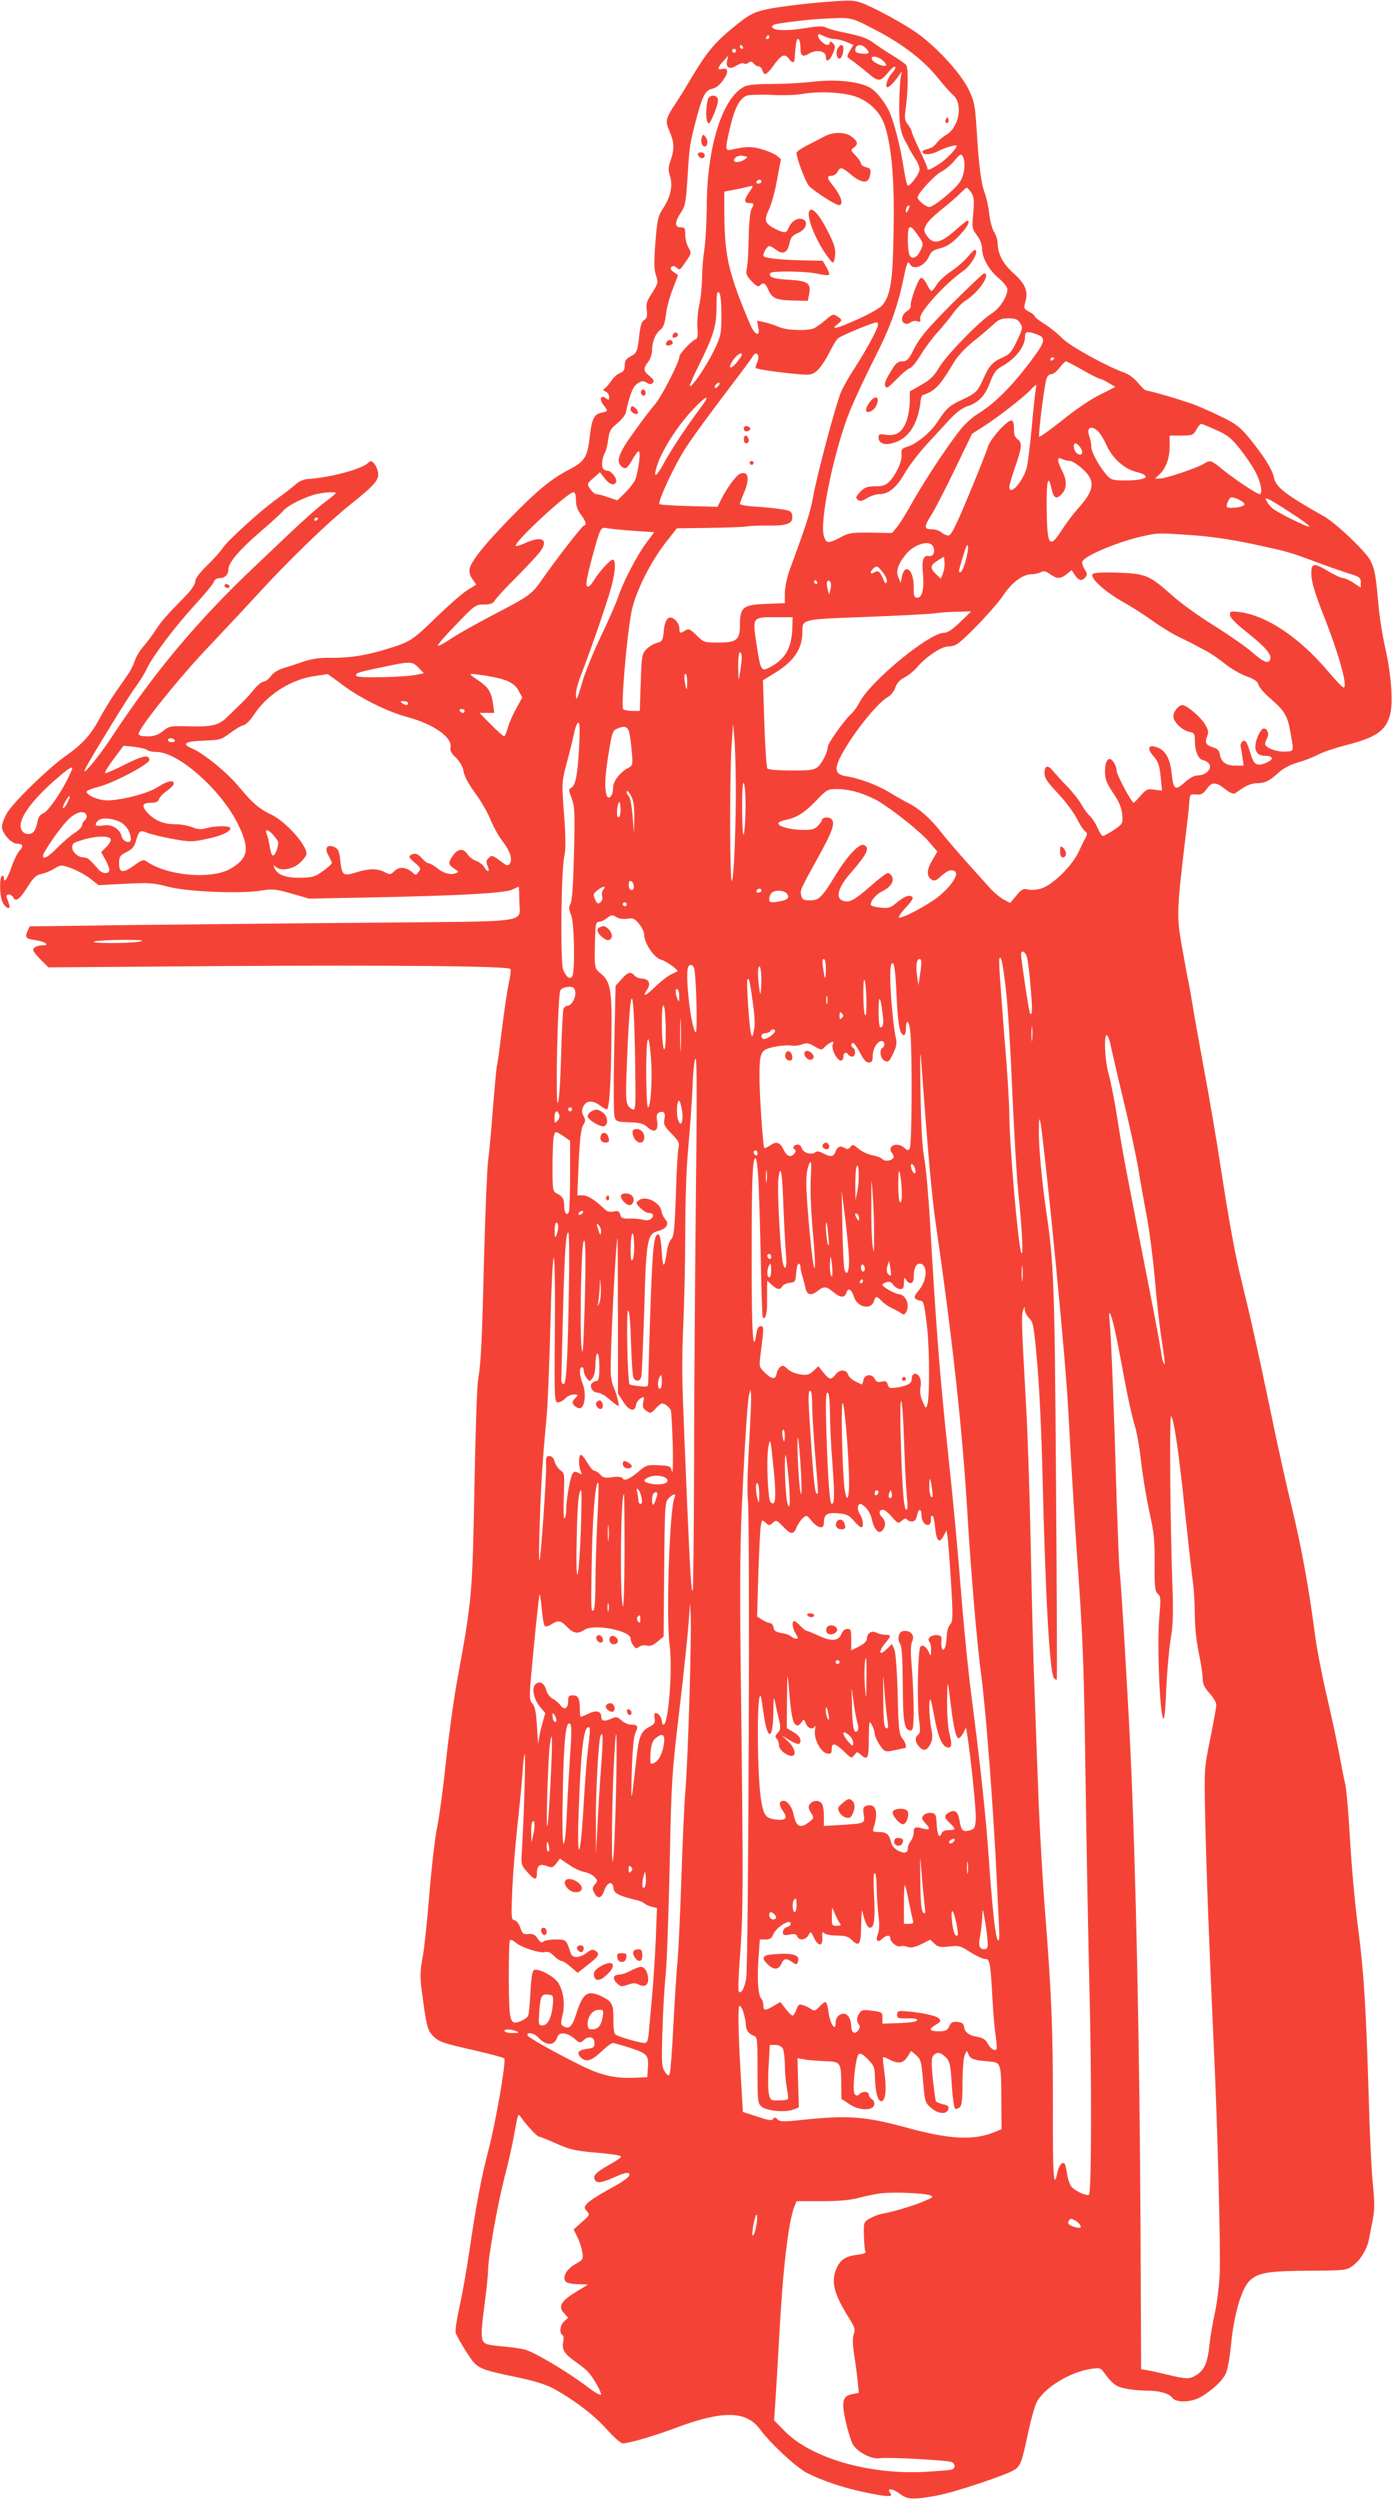 <?xml version="1.0" standalone="no"?>
<!DOCTYPE svg PUBLIC "-//W3C//DTD SVG 20010904//EN"
 "http://www.w3.org/TR/2001/REC-SVG-20010904/DTD/svg10.dtd">
<svg version="1.0" xmlns="http://www.w3.org/2000/svg"
 width="713pt" height="1280pt" viewBox="0 0 713 1280"
 preserveAspectRatio="xMidYMid meet">
<g transform="translate(0,1280) scale(0.1,-0.1)"
fill="#f44336" stroke="none">
<path d="M4270 12793 c-113 -7 -271 -26 -335 -39 -71 -15 -92 -25 -159 -78
-116 -93 -154 -138 -248 -297 -18 -31 -49 -81 -69 -111 -50 -75 -53 -88 -29
-142 24 -57 25 -89 5 -147 -12 -34 -13 -50 -4 -77 16 -49 6 -105 -31 -163 -30
-46 -33 -59 -43 -180 -8 -101 -7 -139 3 -169 12 -37 11 -41 -20 -90 -27 -41
-32 -58 -27 -89 3 -29 1 -40 -13 -49 -13 -8 -20 -30 -25 -74 -9 -88 -13 -96
-46 -113 -22 -12 -29 -22 -29 -46 0 -22 -6 -32 -24 -39 -14 -5 -33 -22 -43
-37 -10 -15 -25 -33 -33 -40 -13 -10 -13 -12 3 -18 9 -4 17 -16 17 -27 0 -17
-2 -18 -15 -8 -27 22 -38 -3 -15 -32 26 -33 26 -34 -9 -41 -39 -8 -50 -31 -61
-130 -12 -99 -26 -120 -106 -162 -88 -45 -165 -108 -299 -246 -132 -135 -200
-220 -209 -259 -4 -16 0 -35 13 -54 l20 -29 -47 -30 c-26 -16 -96 -78 -157
-137 -121 -118 -133 -126 -250 -162 -105 -33 -192 -47 -290 -46 -57 1 -97 -5
-140 -19 -33 -12 -80 -27 -104 -34 -26 -8 -52 -24 -64 -41 -11 -15 -28 -28
-37 -28 -10 0 -32 -19 -51 -42 -30 -38 -52 -59 -139 -143 -40 -38 -77 -47
-188 -44 -99 3 -105 2 -137 -24 -26 -20 -45 -27 -79 -27 -31 0 -46 4 -46 13 0
28 208 288 358 445 87 92 204 217 259 277 153 167 346 354 464 449 131 104
153 130 145 171 -4 16 -13 36 -21 44 -13 13 -17 13 -32 -1 -36 -32 -197 -74
-310 -81 -18 -1 -44 -13 -60 -28 -15 -14 -57 -46 -93 -72 -82 -58 -257 -217
-280 -254 -10 -15 -45 -55 -79 -88 -40 -39 -61 -67 -61 -82 0 -15 -20 -44 -52
-77 -90 -91 -124 -129 -152 -174 -15 -23 -42 -59 -60 -80 -18 -20 -39 -54 -45
-74 -7 -20 -22 -52 -35 -70 -12 -18 -43 -62 -68 -98 -24 -36 -59 -93 -77 -127
-45 -85 -89 -133 -174 -193 -87 -61 -259 -228 -299 -289 -15 -25 -28 -58 -28
-74 0 -33 48 -87 78 -87 29 0 34 -12 13 -34 -11 -12 -29 -48 -40 -80 -22 -64
-41 -92 -41 -62 0 9 -4 14 -10 11 -14 -9 -12 -105 3 -134 15 -31 42 -42 35
-15 -3 11 -9 27 -13 37 -9 22 20 24 33 2 13 -25 34 -9 73 54 30 47 43 60 70
66 19 4 49 16 68 28 33 20 34 20 85 2 28 -10 71 -33 96 -52 l45 -35 136 7
c122 6 145 5 220 -15 99 -26 367 -37 476 -20 59 10 74 8 156 -15 l90 -26 311
6 c456 9 693 22 729 40 17 8 32 15 34 15 1 0 3 -32 3 -71 0 -118 85 -105 -737
-113 -395 -3 -955 -9 -1245 -12 l-526 -7 -11 -24 c-15 -33 -9 -40 44 -47 45
-7 72 -26 36 -26 -29 0 -51 -10 -51 -24 0 -7 18 -29 39 -50 l39 -39 919 7
c848 5 1433 0 1447 -15 4 -3 0 -38 -9 -78 -8 -40 -24 -147 -35 -239 -11 -92
-22 -173 -25 -179 -2 -7 -11 -104 -20 -215 -8 -112 -20 -234 -25 -273 -5 -38
-14 -252 -20 -475 -11 -446 -16 -556 -31 -643 -6 -31 -14 -281 -19 -555 -10
-542 -13 -575 -85 -968 -20 -105 -46 -296 -60 -425 -13 -129 -33 -279 -44
-334 -12 -55 -30 -210 -41 -345 -11 -135 -26 -283 -35 -330 -13 -70 -14 -100
-5 -170 24 -184 29 -202 56 -232 32 -33 48 -38 224 -78 74 -17 138 -34 143
-39 11 -11 -45 -335 -82 -473 -35 -134 -61 -269 -96 -508 -14 -96 -37 -226
-51 -289 -14 -62 -23 -123 -20 -135 3 -11 28 -56 55 -98 57 -88 53 -86 276
-133 79 -17 138 -36 175 -57 109 -61 202 -133 267 -205 36 -40 73 -73 82 -73
32 0 165 39 271 79 243 91 363 89 434 -8 54 -73 186 -196 241 -223 77 -39 180
-74 288 -97 117 -25 155 -27 138 -7 -23 28 9 27 45 0 42 -32 67 -34 194 -11
88 16 355 105 397 132 30 20 38 41 69 189 14 66 34 137 44 157 37 71 164 151
270 169 50 8 56 7 70 -11 49 -67 66 -79 119 -89 29 -6 77 -10 105 -10 65 0
114 -14 131 -37 20 -27 101 -23 150 7 57 35 104 79 122 114 10 18 22 82 29
156 15 150 53 281 93 321 43 43 96 52 306 53 181 1 192 2 222 24 40 28 74 84
85 136 4 23 13 69 20 104 9 49 9 88 0 180 -7 64 -17 275 -22 467 -12 407 -24
613 -50 815 -23 175 -36 326 -50 560 -6 96 -15 192 -21 212 -5 20 -18 86 -29
146 -11 60 -40 196 -65 303 -25 107 -52 248 -60 314 -32 240 -67 434 -115 635
-28 113 -77 333 -109 490 -68 327 -108 505 -150 675 -35 140 -67 319 -111 605
-17 113 -53 324 -80 470 -27 146 -54 297 -60 335 -6 39 -17 102 -25 140 -8 39
-23 125 -35 191 -23 134 -21 174 20 519 11 88 21 178 22 200 3 38 4 40 34 37
26 -2 36 3 54 27 27 39 47 39 95 1 20 -16 42 -27 49 -23 6 4 26 17 45 30 19
13 49 23 68 23 42 0 67 12 113 55 22 20 57 39 94 50 33 9 80 27 105 40 25 14
89 35 142 49 156 39 207 74 229 156 17 62 6 209 -25 345 -14 61 -30 162 -35
225 -13 145 -18 176 -41 221 -23 45 -176 191 -237 225 -195 110 -247 150 -256
197 -8 41 -48 106 -123 199 -49 60 -69 76 -142 112 -47 23 -111 52 -141 63
-66 25 -230 73 -247 73 -7 0 -26 18 -44 40 -18 22 -47 44 -67 51 -84 28 -288
140 -322 178 -20 21 -59 53 -88 71 -28 17 -52 36 -52 41 0 4 -13 15 -29 23
-27 15 -28 17 -18 54 14 53 -2 91 -66 147 -50 46 -76 95 -77 149 0 16 -8 43
-19 60 -10 17 -21 59 -24 93 -4 34 -14 81 -23 105 -19 49 -31 145 -42 333 -8
118 -11 136 -41 198 -41 84 -169 223 -273 294 -40 28 -124 76 -185 107 -116
57 -116 57 -233 49z m202 -140 c142 -72 252 -155 327 -246 32 -40 70 -83 85
-96 50 -46 28 -163 -38 -202 -19 -11 -41 -30 -50 -43 -8 -13 -29 -26 -46 -29
-17 -4 -29 -11 -25 -17 9 -15 46 -12 80 6 31 17 95 35 95 28 0 -16 -52 -69
-90 -94 -50 -32 -60 -35 -60 -20 0 5 -18 46 -40 92 -22 46 -40 88 -40 94 0 6
-9 22 -19 36 -18 22 -19 32 -11 89 11 77 13 200 2 215 -4 7 -34 28 -67 48 -33
20 -78 50 -100 66 -30 23 -65 35 -130 49 -50 9 -100 23 -112 29 -17 10 -42 9
-115 -3 -88 -14 -152 -12 -163 5 -3 4 2 10 10 14 19 7 164 25 235 29 162 9
154 11 272 -50z m-197 -53 c14 0 42 -7 61 -15 l35 -15 -18 -30 c-15 -27 -16
-32 -3 -40 17 -11 60 -44 105 -82 43 -37 57 -35 93 10 17 20 33 34 37 30 4 -4
-3 -17 -14 -30 -22 -23 -38 -65 -28 -74 6 -6 34 20 59 56 l18 25 -6 -27 c-3
-15 -7 -78 -8 -140 -1 -107 6 -148 35 -198 5 -8 13 -24 18 -35 6 -11 19 -33
30 -50 12 -16 21 -40 21 -52 0 -21 -44 -83 -60 -83 -4 0 -13 37 -20 82 -16
110 -53 256 -79 305 -27 53 -67 100 -100 117 -55 29 -173 41 -283 28 -57 -7
-154 -12 -216 -12 -79 0 -121 -4 -141 -14 -112 -59 -191 -311 -191 -619 -1
-78 -6 -173 -12 -212 -6 -38 -12 -106 -12 -150 -1 -44 -7 -107 -15 -139 -7
-33 -11 -84 -9 -114 4 -41 1 -55 -9 -59 -22 -9 -83 -74 -83 -89 0 -27 -94
-210 -125 -244 -17 -19 -66 -83 -108 -142 -79 -109 -94 -151 -62 -178 19 -15
29 -8 56 40 13 22 26 40 30 40 14 0 -4 -125 -22 -155 -10 -16 -33 -45 -52 -63
l-35 -34 -46 16 c-26 9 -53 16 -61 16 -8 0 -22 12 -32 26 -17 26 -17 27 16 56
l34 30 24 -31 c25 -32 47 -39 58 -21 10 16 -23 60 -44 60 -10 0 -22 7 -25 16
-6 17 2 62 14 79 4 6 11 34 15 63 6 45 12 57 46 84 22 18 42 43 45 57 20 93
36 132 60 148 22 14 29 14 46 4 15 -10 23 -10 32 -1 8 9 4 17 -16 34 -33 26
-35 39 -8 73 11 14 20 41 20 59 0 44 17 86 42 105 16 12 23 33 29 77 3 33 19
92 35 132 l27 71 -22 16 c-16 10 -19 19 -12 26 7 7 15 6 26 -3 18 -15 16 -16
51 35 26 38 26 41 10 68 -9 16 -16 45 -16 66 0 32 -3 37 -22 37 -33 -1 -33 26
-2 73 25 38 27 53 36 189 9 150 11 167 48 306 29 107 44 135 80 142 18 4 38
20 55 45 28 40 26 64 -6 56 -26 -7 -24 7 6 40 l25 28 -6 -27 c-8 -36 15 -46
50 -23 14 9 30 14 36 10 6 -4 17 -2 24 4 10 8 17 7 26 -4 7 -8 18 -15 26 -15
7 0 16 -9 19 -20 9 -30 21 -25 56 23 42 58 58 65 80 36 20 -27 30 -23 30 12 1
13 3 41 6 63 6 45 23 30 23 -21 0 -41 11 -47 47 -26 37 21 83 11 83 -17 0 -32
20 -23 36 16 14 33 14 38 0 53 -11 10 -16 11 -16 3 0 -7 -5 -12 -12 -12 -16 0
-48 31 -48 47 0 11 5 11 30 -2 16 -8 41 -15 55 -15z m-335 10 c0 -5 -5 -10
-11 -10 -5 0 -7 5 -4 10 3 6 8 10 11 10 2 0 4 -4 4 -10z m-135 -50 c3 -5 1
-10 -4 -10 -6 0 -11 5 -11 10 0 6 2 10 4 10 3 0 8 -4 11 -10z m629 -6 c24 -23
19 -32 -14 -29 -36 3 -44 9 -37 30 8 19 31 19 51 -1z m-664 -14 c0 -5 -4 -10
-10 -10 -5 0 -10 5 -10 10 0 6 5 10 10 10 6 0 10 -4 10 -10z m751 -49 c13 -11
21 -23 17 -26 -10 -10 -65 14 -72 31 -8 21 27 18 55 -5z m-124 -191 c68 -29
118 -84 138 -152 34 -114 47 -281 42 -533 -4 -251 -14 -320 -55 -375 -11 -15
-61 -44 -123 -72 -112 -51 -150 -60 -109 -28 24 20 25 21 6 35 -27 20 -30 19
-68 -14 -18 -15 -43 -33 -55 -40 -31 -16 -137 -14 -181 4 -20 9 -54 20 -75 25
l-39 8 6 -34 c8 -40 -6 -45 -29 -10 -9 13 -40 89 -71 169 -59 159 -73 242 -74
439 l0 97 58 11 c31 6 65 14 76 17 16 4 15 0 -8 -33 -27 -40 -26 -54 5 -54 22
0 23 -4 7 -33 -6 -13 -12 -73 -13 -142 -1 -66 -5 -136 -9 -156 -7 -31 -4 -39
24 -69 23 -25 34 -30 42 -22 19 19 27 14 45 -25 20 -43 40 -50 139 -52 l62 -1
7 36 c10 55 -8 66 -107 72 -77 4 -104 14 -92 34 8 12 186 10 243 -4 28 -6 54
-9 57 -5 4 3 -2 21 -13 39 l-19 33 -100 2 c-127 3 -204 12 -204 24 0 18 20 49
31 49 6 0 22 -9 36 -20 33 -26 58 -13 67 35 6 29 14 39 41 51 52 21 60 74 11
74 -24 0 -48 -22 -59 -52 -8 -22 -22 -22 -66 0 -53 27 -59 44 -33 98 13 26 32
95 42 153 l20 106 -21 18 c-12 9 -46 24 -77 33 -52 15 -82 15 -154 -2 -35 -8
-35 -1 -8 115 23 98 49 147 84 161 14 5 71 7 128 4 57 -3 128 -1 158 5 90 16
226 8 287 -19z m-582 -316 c-21 -15 -55 -19 -55 -6 0 17 22 29 47 24 25 -5 25
-6 8 -18z m1119 10 c13 -34 5 -92 -17 -125 -27 -41 -135 -129 -157 -129 -17 0
-60 35 -60 49 0 20 86 113 120 131 20 10 50 35 66 54 33 40 39 42 48 20z
m-1034 -124 c0 -5 -7 -10 -16 -10 -8 0 -12 5 -9 10 3 6 10 10 16 10 5 0 9 -4
9 -10z m1075 -56 c14 -22 16 -39 10 -105 -7 -75 -6 -81 19 -114 16 -20 26 -47
26 -66 0 -49 36 -113 86 -154 25 -21 44 -45 44 -56 0 -38 -40 -99 -82 -125
-63 -40 -230 -212 -268 -276 -26 -44 -46 -63 -92 -89 l-58 -33 0 -51 c0 -28
-7 -72 -16 -98 -20 -58 -53 -81 -105 -73 -34 5 -39 4 -39 -14 0 -29 30 -41 72
-29 82 22 130 95 144 219 1 13 6 26 11 27 64 22 88 48 164 176 15 24 55 67 90
95 35 28 81 67 102 86 31 30 45 36 82 36 36 0 48 -5 60 -24 15 -22 14 -28 -16
-91 -27 -57 -37 -69 -73 -85 -51 -22 -69 -41 -100 -111 -28 -63 -38 -73 -109
-106 -65 -30 -81 -45 -123 -110 -36 -56 -111 -118 -159 -131 -26 -8 -30 -13
-27 -40 3 -35 -28 -102 -63 -138 -19 -19 -35 -24 -73 -24 -40 0 -53 -5 -76
-28 -23 -25 -25 -31 -12 -41 11 -9 21 -8 48 9 18 11 46 20 61 20 48 0 87 31
130 105 22 39 74 106 114 150 41 44 95 103 121 131 30 32 62 56 87 64 57 18
92 55 117 124 16 43 30 63 51 75 75 40 127 104 127 156 0 28 11 31 58 14 47
-16 47 -34 -5 -106 -107 -148 -203 -246 -293 -301 -19 -11 -51 -38 -71 -59
-50 -52 -194 -267 -263 -390 -31 -56 -68 -116 -82 -132 l-25 -30 -107 2 c-92
1 -113 -1 -147 -19 -74 -39 -82 -39 -95 1 -24 74 54 448 136 648 26 61 81 180
123 262 78 152 116 256 147 400 19 94 24 103 36 81 18 -32 77 -7 98 44 9 22
22 31 57 39 33 9 58 25 94 62 43 44 62 79 43 79 -3 0 -29 -21 -57 -46 -80 -71
-118 -79 -151 -29 -15 22 -15 28 -2 54 8 16 43 50 77 77 35 27 76 63 93 80 17
17 34 32 37 33 4 0 14 -11 24 -25z m-324 -91 c-8 -15 -10 -15 -11 -2 0 17 10
32 18 25 2 -3 -1 -13 -7 -23z m53 -131 c27 -39 27 -40 10 -76 -20 -41 -49 -48
-58 -13 -8 29 -8 122 0 130 10 9 17 3 48 -41z m-1009 -405 c0 -97 -2 -106 -38
-182 -38 -78 -114 -191 -124 -182 -2 3 16 45 40 93 82 165 97 213 97 310 0 70
3 86 13 76 8 -9 12 -47 12 -115z m800 -59 c-9 -31 -68 -137 -123 -221 -24 -37
-52 -87 -63 -111 -26 -59 -125 -430 -144 -539 -14 -79 -37 -149 -121 -377 -13
-37 -24 -87 -24 -117 l0 -51 -96 -4 c-118 -4 -134 -16 -134 -109 0 -76 -17
-89 -114 -89 -67 0 -72 1 -108 37 -34 33 -41 36 -58 25 -27 -17 -30 -15 -30
11 0 13 -9 32 -21 43 -32 28 -53 8 -59 -56 -5 -50 -7 -54 -36 -62 -16 -4 -41
-19 -54 -33 -22 -24 -24 -34 -28 -170 l-5 -145 -36 0 c-20 0 -41 4 -48 8 -14
9 17 376 42 502 19 96 96 251 173 350 l59 75 154 2 c85 1 174 4 199 7 25 4 80
6 122 5 92 -1 120 11 116 49 -3 24 -8 28 -58 35 -30 5 -90 11 -132 13 -43 3
-78 9 -78 14 0 5 9 29 20 55 32 74 24 115 -18 100 -19 -6 -67 -70 -97 -130
l-20 -40 -145 4 c-80 2 -148 6 -152 10 -11 10 74 193 130 281 42 65 111 160
294 401 24 31 48 65 54 75 19 31 38 5 23 -30 -7 -14 -10 -28 -8 -30 6 -7 120
-23 209 -31 68 -6 78 -5 103 15 15 12 43 52 62 89 18 37 40 73 48 79 17 14
175 80 195 81 9 1 11 -6 7 -21z m-695 -145 c-1 -5 -14 -24 -30 -43 -35 -40
-43 -19 -9 24 20 25 39 34 39 19z m1600 -17 c0 -3 -4 -8 -10 -11 -5 -3 -10 -1
-10 4 0 6 5 11 10 11 6 0 10 -2 10 -4z m146 -61 c44 -25 84 -45 89 -45 6 0 25
-9 44 -21 l34 -20 -79 -40 c-44 -21 -130 -79 -192 -130 -63 -50 -116 -88 -119
-85 -6 6 24 248 36 292 5 18 14 28 25 28 9 -1 28 13 42 32 15 19 30 34 34 34
4 0 43 -20 86 -45z m-1866 -80 c-7 -9 -15 -13 -17 -11 -7 7 7 26 19 26 6 0 6
-6 -2 -15z m1625 -17 c-2 -13 -12 -99 -20 -193 -9 -93 -20 -188 -26 -210 -20
-72 -89 -149 -89 -97 0 9 14 55 30 102 35 100 37 124 11 142 -13 10 -18 24
-17 52 0 23 -4 41 -11 43 -20 7 -111 -93 -123 -135 -5 -20 -50 -131 -98 -247
-75 -179 -91 -209 -108 -207 -10 2 -26 10 -35 18 -8 8 -30 14 -47 14 -40 0
-40 13 0 76 17 27 71 131 119 231 l88 182 58 37 c71 45 209 152 242 188 30 32
33 32 26 4z m-1713 -91 c-75 -100 -154 -219 -190 -286 -45 -82 -60 -83 -32 -2
28 77 104 194 178 273 71 75 94 83 44 15z m2636 -118 c58 -25 78 -41 123 -97
29 -37 66 -91 81 -121 27 -52 37 -111 20 -111 -14 0 -126 75 -187 124 -62 51
-66 52 -98 32 -33 -21 -195 -76 -225 -76 l-26 0 23 21 c34 32 53 86 52 146 l0
53 60 0 c56 0 61 2 77 30 9 16 20 30 24 30 4 0 39 -14 76 -31z m-600 -11 c11
-13 29 -43 40 -68 28 -64 90 -120 148 -135 89 -22 61 -45 -57 -45 -55 0 -69 4
-86 23 -39 42 -83 121 -83 148 0 15 -5 40 -10 54 -18 48 11 61 48 23z m-94
-80 c19 -27 5 -48 -19 -28 -16 14 -21 50 -6 50 6 0 17 -10 25 -22z m-54 -68
c11 0 41 -19 65 -41 67 -61 62 -107 -21 -200 -26 -29 -65 -80 -86 -114 -64
-99 -75 -81 -77 123 -1 134 8 166 25 90 11 -50 25 -57 53 -27 26 29 27 69 1
119 -26 52 -27 74 -1 60 11 -5 29 -10 41 -10z m-3760 -165 c0 -2 -25 -23 -56
-46 -31 -23 -114 -96 -184 -163 -70 -66 -149 -142 -176 -167 -292 -276 -514
-541 -736 -879 -70 -105 -160 -212 -129 -152 34 65 218 364 252 410 22 29 50
74 62 100 30 64 146 217 250 330 47 51 89 102 92 112 4 12 15 20 29 20 28 0
46 18 46 45 0 34 54 98 163 192 56 48 110 97 119 109 19 23 87 59 153 80 39
12 115 19 115 9z m1230 -36 c0 -28 8 -51 25 -73 25 -33 32 -56 17 -56 -9 0
-146 -177 -219 -282 -50 -72 -64 -81 -258 -182 -82 -43 -176 -96 -208 -118
-33 -22 -61 -37 -65 -34 -3 3 39 52 94 108 96 100 100 103 143 103 33 0 46 5
55 20 6 11 54 63 106 115 52 52 108 112 124 132 49 65 14 87 -73 48 -24 -11
-46 -18 -49 -15 -15 14 266 275 296 275 7 0 12 -15 12 -41z m3424 -18 c7 -10
-27 -21 -67 -21 -25 0 -27 3 -21 23 4 12 11 25 17 29 11 7 61 -15 71 -31z
m237 -46 c56 -36 99 -68 96 -71 -6 -7 -165 72 -190 94 -11 9 -23 25 -29 36
-15 27 2 19 123 -59z m-4981 -29 c0 -3 -4 -8 -10 -11 -5 -3 -10 -1 -10 4 0 6
5 11 10 11 6 0 10 -2 10 -4z m1618 -64 l103 -7 -41 -55 c-48 -64 -119 -201
-145 -280 -10 -30 -49 -118 -86 -195 -37 -77 -79 -180 -94 -229 -29 -101 -35
-113 -35 -68 0 17 13 64 29 104 44 112 128 355 151 438 21 79 26 135 11 144
-10 7 -67 -54 -100 -107 -26 -43 -43 -40 -35 6 9 52 54 216 66 243 10 22 16
25 42 19 17 -3 77 -9 134 -13z m2857 -22 c89 -6 201 -22 305 -44 185 -40 187
-40 325 -91 55 -21 130 -47 167 -59 62 -19 68 -23 68 -48 l0 -27 -36 24 c-20
14 -45 25 -54 25 -10 0 -44 16 -76 35 -77 46 -89 43 -87 -20 1 -35 20 -99 66
-215 77 -195 122 -360 99 -360 -5 0 -43 39 -84 88 -144 169 -310 280 -447 298
-47 6 -51 5 -51 -14 0 -14 29 -44 89 -91 93 -74 126 -113 117 -137 -9 -25 -33
-15 -93 37 -32 28 -120 89 -196 137 -77 47 -173 117 -215 155 -114 102 -134
110 -275 115 -79 3 -123 0 -130 -7 -18 -18 63 -92 159 -145 46 -26 114 -70
151 -97 38 -27 97 -64 133 -81 36 -17 72 -35 80 -40 8 -4 35 -19 60 -32 25
-13 68 -43 95 -65 28 -23 76 -51 108 -63 42 -15 59 -27 63 -44 3 -12 32 -46
65 -74 69 -60 84 -86 98 -166 19 -106 21 -99 -26 -102 -43 -3 -103 20 -103 39
0 6 4 19 10 29 12 23 3 50 -17 50 -16 0 -43 -58 -43 -93 0 -31 18 -47 51 -47
42 0 45 -19 5 -35 -49 -21 -64 -11 -82 51 -8 29 -20 57 -26 60 -12 7 -28 -14
-23 -30 2 -6 6 -30 9 -53 l6 -43 -43 0 c-48 0 -73 19 -79 59 -2 17 -12 28 -33
34 -39 13 -45 23 -32 57 9 23 6 34 -13 65 -22 36 -93 95 -113 95 -20 0 -47
-33 -47 -57 0 -29 44 -72 82 -80 25 -5 28 -10 28 -43 0 -55 18 -98 42 -102 12
-2 26 -11 32 -20 15 -24 -18 -58 -57 -58 -20 0 -42 -12 -69 -36 -49 -44 -58
-38 -67 50 -8 73 -32 115 -75 130 -44 16 -53 -6 -18 -45 24 -28 31 -46 37
-106 l7 -71 -39 5 c-35 5 -42 2 -71 -31 -17 -20 -33 -36 -35 -36 -11 0 -87
143 -87 162 0 13 -7 34 -16 46 -23 34 -44 12 -44 -48 0 -38 7 -58 41 -109 31
-45 43 -75 47 -110 4 -48 4 -48 -42 -80 -26 -17 -51 -31 -57 -31 -5 0 -18 19
-28 43 -10 23 -28 51 -41 62 -12 11 -30 36 -40 55 -10 19 -42 60 -71 91 -30
30 -64 68 -76 83 -27 32 -43 27 -43 -15 0 -22 16 -46 69 -101 37 -40 81 -98
96 -128 15 -30 34 -60 43 -66 11 -8 12 -15 4 -30 -6 -10 -23 -45 -38 -77 -35
-74 -137 -172 -194 -187 -21 -6 -51 -8 -66 -4 -22 6 -32 1 -58 -31 l-32 -38
-32 17 c-18 9 -50 36 -71 59 -121 133 -222 248 -255 292 -48 62 -109 116 -161
142 -22 11 -66 36 -99 56 -62 38 -153 72 -223 83 -52 8 -60 32 -32 91 51 106
188 281 246 314 16 8 33 30 39 49 7 22 23 39 46 51 20 10 47 32 62 49 45 54
127 110 161 110 17 0 39 6 50 14 50 36 194 188 233 247 46 68 101 109 147 109
15 0 35 5 46 10 15 9 26 6 48 -10 36 -25 52 -25 84 0 l26 21 17 -26 c19 -28
36 -32 54 -10 10 12 9 20 -5 41 -9 14 -14 32 -11 39 11 30 187 103 311 130 75
17 80 17 250 5z m-1327 -56 c15 -26 3 -56 -20 -51 -27 7 -38 -21 -31 -85 8
-79 -3 -128 -27 -128 -18 0 -20 7 -20 58 0 90 -49 122 -62 42 l-4 -25 -12 28
c-14 32 -4 65 35 115 41 54 122 80 141 46z m167 -79 c-8 -30 -20 -55 -26 -55
-11 0 -11 1 18 95 12 41 19 53 21 37 2 -12 -4 -47 -13 -77z m-115 -60 l-11
-28 -24 23 c-33 31 -31 46 8 70 l32 20 3 -28 c2 -15 -2 -41 -8 -57z m-307 3
c14 -18 23 -38 19 -47 -5 -12 -8 -10 -16 9 -20 46 -26 51 -47 40 -21 -12 -26
-1 -7 18 18 18 24 15 51 -20z m-338 -48 c3 -5 1 -10 -4 -10 -6 0 -11 5 -11 10
0 6 2 10 4 10 3 0 8 -4 11 -10z m69 -36 l-7 -29 -8 29 c-9 33 -2 53 13 38 5
-5 6 -22 2 -38z m664 -169 c-40 -39 -64 -55 -83 -55 -76 0 -379 -250 -433
-357 -11 -21 -30 -47 -42 -58 -34 -30 -120 -151 -120 -168 0 -25 -27 -82 -50
-102 -19 -17 -37 -20 -136 -20 -62 0 -117 4 -123 10 -5 6 -12 109 -16 231 l-7
221 60 37 c99 60 142 124 142 212 0 64 -4 63 315 75 160 6 319 14 355 18 36 5
94 9 130 9 l65 2 -57 -55z m-859 -12 c-1 -116 -32 -175 -115 -219 -45 -24 -48
-20 -69 118 -21 139 -22 138 96 138 l89 0 -1 -37z m-260 -170 c0 -16 -4 -50
-9 -78 -7 -48 -7 -48 -9 28 0 45 3 77 9 77 6 0 10 -12 9 -27z m-1655 -52 l27
-28 -33 -7 c-69 -14 -305 -19 -312 -7 -9 14 1 18 131 45 146 31 154 31 187 -3z
m-393 -85 c92 -70 232 -139 334 -167 137 -36 236 -107 222 -158 -3 -13 6 -30
29 -51 21 -22 35 -46 39 -72 5 -25 26 -64 57 -106 28 -37 63 -97 79 -135 15
-38 43 -89 63 -114 19 -24 38 -58 41 -75 8 -35 -8 -58 -29 -43 -66 49 -66 49
-83 32 -14 -13 -14 -21 -5 -42 14 -30 -2 -34 -18 -4 -7 11 -24 25 -40 31 -16
5 -36 20 -45 34 -21 32 -49 30 -74 -5 -27 -38 -26 -47 5 -68 24 -15 25 -17 8
-24 -27 -10 -65 0 -97 28 -16 12 -34 23 -41 23 -7 0 -22 11 -34 25 -23 26 -38
30 -60 16 -10 -6 -5 -15 21 -37 32 -26 34 -31 21 -48 -13 -18 -15 -18 -31 -3
-32 28 -69 31 -92 8 -20 -20 -23 -20 -51 -6 -38 20 -81 19 -147 -2 -65 -20
-72 -15 -80 61 -5 48 -10 60 -30 69 -37 17 -53 -5 -30 -44 9 -17 17 -34 17
-38 0 -4 -21 -23 -46 -41 -42 -30 -54 -33 -118 -34 -74 -1 -117 16 -131 52 -5
14 -4 15 6 5 25 -25 86 -15 124 18 19 17 35 39 35 48 0 47 -108 166 -180 200
-60 28 -97 59 -162 138 -61 75 -185 177 -247 202 -53 23 -31 36 63 39 82 3 90
5 132 37 25 19 56 38 69 41 14 3 37 26 54 52 68 106 194 186 321 202 30 4 56
8 57 9 1 0 34 -23 74 -53z m739 44 c102 -16 144 -35 166 -76 l19 -35 -31 -57
c-18 -31 -37 -76 -43 -99 -7 -24 -15 -43 -19 -43 -4 0 -34 27 -67 60 l-59 60
38 0 38 0 -7 48 c-8 59 -25 85 -75 118 -58 39 -57 39 40 24z m1030 -32 c0 -49
-5 -47 -13 5 -3 20 -2 37 4 37 5 0 9 -19 9 -42z m-1430 -108 c0 -13 -11 -13
-30 0 -12 8 -11 10 8 10 12 0 22 -4 22 -10z m290 -40 c0 -5 -4 -10 -9 -10 -6
0 -13 5 -16 10 -3 6 1 10 9 10 9 0 16 -4 16 -10z m586 -187 c-7 -141 -19 -198
-41 -207 -13 -5 -13 -12 3 -53 16 -43 17 -74 12 -283 -4 -157 -9 -242 -18
-257 -9 -17 -9 -28 3 -57 17 -40 21 -290 6 -315 -12 -18 -30 -5 -46 33 -16 37
-11 512 6 585 7 31 7 96 -2 210 -12 164 -12 167 13 261 14 52 31 121 38 153 6
31 16 57 22 57 8 0 9 -39 4 -127z m803 -184 c1 -219 -10 -499 -21 -499 -10 0
-11 532 -1 690 l8 115 6 -70 c4 -38 7 -145 8 -236z m-550 273 c5 -9 12 -54 16
-99 7 -78 7 -81 -16 -94 -44 -23 -79 -69 -79 -104 0 -42 -25 -66 -34 -33 -10
37 -7 92 9 196 20 125 23 132 48 142 33 13 45 12 56 -8z m-2324 -52 c3 -5 -3
-10 -14 -10 -12 0 -21 5 -21 10 0 6 6 10 14 10 8 0 18 -4 21 -10z m-141 -50
c6 -6 27 -10 48 -10 110 0 327 -191 414 -364 65 -130 58 -179 -34 -233 -98
-58 -330 -37 -433 38 -12 9 -24 6 -59 -20 -60 -43 -80 -42 -80 8 0 35 4 41 37
58 28 13 40 27 48 53 17 58 22 62 59 46 18 -7 76 -21 129 -31 88 -16 102 -16
172 -1 76 15 125 37 125 56 0 13 -75 13 -122 0 -29 -8 -45 -7 -74 5 -20 8 -59
15 -86 15 -60 0 -104 18 -142 58 -33 36 -28 52 19 52 24 0 35 5 40 19 3 10 21
29 40 42 19 13 35 30 35 37 0 21 -34 13 -81 -17 -53 -36 -213 -75 -276 -68
-47 5 -100 34 -87 47 5 5 34 16 64 23 77 21 255 115 255 136 0 29 -34 23 -126
-24 -50 -25 -95 -45 -100 -43 -5 2 15 34 43 72 l51 68 56 -6 c31 -4 60 -11 65
-16z m-384 -95 c0 -3 -12 -29 -26 -58 -41 -81 -102 -165 -124 -172 -11 -3 -23
-18 -26 -33 -11 -55 -23 -72 -49 -72 -17 0 -29 8 -36 24 -20 44 43 138 169
249 70 61 92 76 92 62z m3449 -200 c-1 -60 -5 -121 -9 -135 -5 -15 -8 35 -9
125 0 100 3 145 9 135 5 -8 9 -64 9 -125z m585 75 c32 -11 74 -29 95 -42 76
-45 221 -161 260 -209 l42 -49 -26 -45 c-29 -48 -30 -82 -3 -99 14 -8 23 -5
45 15 34 32 55 40 74 28 22 -13 -16 -74 -81 -127 -55 -45 -196 -120 -206 -109
-3 3 13 26 37 52 33 36 40 48 29 55 -16 10 -41 -1 -85 -38 -24 -20 -37 -23
-73 -19 -23 2 -46 7 -49 11 -12 12 20 55 53 71 44 21 66 52 53 77 -5 10 -15
18 -22 18 -7 0 -46 -30 -87 -66 -81 -71 -107 -86 -138 -77 -45 11 -32 67 35
143 86 99 101 131 67 144 -23 9 -87 -60 -144 -154 -69 -114 -85 -130 -131
-130 -33 0 -40 4 -45 25 -7 26 -7 26 89 200 73 132 87 174 64 193 -14 12 -47
7 -47 -7 0 -4 -9 -17 -20 -29 -17 -18 -32 -22 -78 -21 -63 0 -128 18 -125 34
1 6 18 13 38 17 57 12 96 37 156 99 55 58 58 59 111 59 30 0 81 -9 112 -20z
m-1169 -20 c10 -20 15 -54 14 -107 l-2 -78 -7 88 c-4 48 -12 93 -19 100 -6 6
-11 15 -11 19 0 16 10 7 25 -22z m-2890 -30 c-9 -18 -19 -30 -22 -27 -3 3 3
19 13 36 23 39 30 32 9 -9z m2826 -73 c-13 -13 -15 41 -3 70 5 13 8 8 10 -21
2 -21 -1 -43 -7 -49z m-2728 9 c3 -8 -1 -20 -9 -26 -8 -7 -14 -19 -14 -26 0
-8 -17 -25 -37 -38 -21 -13 -60 -47 -88 -75 -45 -47 -75 -64 -75 -43 0 16 79
132 121 177 43 47 91 61 102 31z m165 -31 c36 -15 62 -54 62 -93 0 -24 -39
-12 -46 13 -10 42 -50 66 -95 59 -40 -7 -49 2 -27 24 16 16 60 15 106 -3z
m789 -67 c11 -13 23 -28 26 -34 8 -14 -11 -74 -24 -74 -8 0 -12 13 -22 70 -2
14 -8 33 -12 43 -10 24 8 21 32 -5z m-830 -25 c3 -7 -8 -24 -22 -39 l-27 -27
21 -37 c12 -21 21 -45 21 -54 0 -22 -36 -21 -55 2 -46 53 -57 62 -77 62 -27 0
-58 27 -58 51 0 22 5 25 71 44 62 16 121 16 126 -2z m2677 -229 c7 -19 -2 -37
-15 -29 -12 8 -12 45 0 45 5 0 12 -7 15 -16z m-154 -29 c-6 -8 -9 -23 -6 -33
4 -11 0 -24 -9 -32 -12 -10 -17 -7 -27 15 -11 24 -10 29 11 46 28 23 49 25 31
4z m810 -5 c0 -5 -7 -10 -16 -10 -8 0 -12 5 -9 10 3 6 10 10 16 10 5 0 9 -4 9
-10z m130 -15 c18 -22 2 -35 -49 -42 -36 -5 -41 -3 -41 14 0 10 5 24 12 31 17
17 63 15 78 -3z m-820 -55 c0 -5 -4 -10 -10 -10 -5 0 -10 5 -10 10 0 6 5 10
10 10 6 0 10 -4 10 -10z m2 -74 c30 5 38 2 61 -26 15 -17 27 -44 27 -59 0 -41
53 -118 87 -125 25 -6 91 -54 82 -59 -2 -2 -17 -9 -34 -17 -16 -8 -52 -36 -79
-62 -53 -51 -68 -56 -41 -14 21 31 7 56 -30 56 -12 0 -28 7 -35 15 -19 23 -35
18 -67 -19 l-30 -33 -7 -325 c-4 -182 -3 -335 2 -348 8 -22 15 -24 76 -26 54
-2 73 -7 91 -24 36 -34 59 -20 51 29 -5 30 -2 40 10 45 25 10 34 -2 27 -35 -5
-26 0 -36 37 -74 35 -35 41 -48 36 -67 -4 -13 -11 -120 -14 -239 -6 -180 -10
-218 -23 -232 -9 -9 -20 -38 -23 -64 -13 -88 -21 -90 -26 -6 -5 79 -13 104
-26 90 -20 -20 -27 -137 -44 -761 0 -16 -6 -18 -45 -13 -26 2 -48 7 -50 9 -11
10 -18 378 -8 378 7 0 12 -58 15 -162 3 -90 8 -171 12 -180 11 -25 35 -22 41
5 3 12 9 167 15 345 10 359 15 385 73 400 41 11 56 35 35 59 -9 10 -18 29 -20
42 -6 44 -80 81 -114 57 -19 -14 -19 -15 5 -40 14 -14 32 -26 42 -26 25 0 32
-15 14 -30 -9 -8 -25 -10 -42 -5 -16 4 -47 7 -69 6 -35 -1 -43 3 -47 20 -5 18
-11 21 -34 16 -20 -4 -34 0 -48 14 -48 46 -85 69 -110 69 l-28 0 7 168 c6 123
12 173 23 191 12 19 13 27 2 47 -9 18 -10 30 -1 49 14 31 49 33 85 5 14 -11
30 -20 35 -20 13 0 22 132 24 385 3 231 -5 272 -60 315 -27 22 -28 28 -24 178
2 70 4 82 20 82 9 0 28 9 42 20 22 17 28 17 46 5 14 -9 35 -12 56 -9z m-2497
-117 c-51 -10 -272 -10 -230 1 17 4 84 8 150 8 89 0 110 -2 80 -9z m4546 -83
c4 -15 13 -84 18 -153 10 -113 9 -145 -3 -132 -5 5 -46 276 -46 302 0 27 23
15 31 -17z m-107 -181 c9 -77 23 -304 31 -505 9 -201 22 -428 30 -505 20 -197
28 -345 16 -319 -16 37 -61 556 -61 704 0 41 -7 163 -15 270 -35 440 -40 519
-36 532 8 24 20 -35 35 -177z m-924 123 c0 -62 -5 -60 -14 5 -5 31 -4 47 3 47
7 0 11 -22 11 -52z m489 30 c0 -13 -4 -43 -8 -68 l-7 -45 -7 51 c-7 52 -2 84
14 84 5 0 9 -10 8 -22z m-127 -159 c6 -150 17 -209 38 -209 5 0 10 12 10 28 0
61 17 51 23 -15 10 -104 8 -576 -3 -593 -8 -12 -11 -12 -28 3 -37 34 -93 9
-62 -28 6 -8 9 -18 6 -23 -10 -16 -45 -20 -56 -7 -6 8 -29 16 -51 20 -22 4
-54 19 -71 33 -27 23 -32 24 -42 10 -8 -11 -17 -14 -27 -7 -24 15 -39 10 -49
-16 -11 -29 -24 -31 -64 -10 -20 11 -32 12 -41 5 -19 -15 -62 -2 -68 21 -3 10
-12 19 -20 19 -20 0 -31 -17 -17 -25 8 -5 7 -11 -1 -21 -19 -23 -38 -16 -56
21 -18 38 -37 43 -71 19 -13 -9 -25 -14 -27 -12 -7 6 -25 272 -25 364 0 128 6
140 76 154 31 7 68 9 83 7 14 -3 40 -1 57 5 27 10 37 8 67 -10 31 -18 37 -19
48 -6 7 8 21 20 32 25 16 9 18 8 12 -10 -7 -24 22 -81 42 -81 7 0 13 9 13 20
0 21 15 27 25 10 3 -5 13 -10 21 -10 16 0 19 36 4 45 -13 8 -13 25 0 25 5 0
21 -22 35 -50 18 -35 31 -50 45 -50 16 0 20 7 20 33 0 37 24 77 46 77 16 0 19
-26 4 -35 -17 -11 -11 -54 9 -65 22 -11 26 -8 52 50 11 24 13 44 8 65 -12 45
-29 227 -29 312 0 55 3 74 13 71 8 -3 14 -49 19 -159z m-1037 134 c11 -29 19
-340 8 -328 -26 27 -57 318 -36 338 11 12 21 8 28 -10z m343 -105 c-3 -39 -4
-37 -12 24 -4 37 -5 76 0 85 10 22 17 -43 12 -109z m540 -73 c0 -53 -2 -73 -8
-60 -5 11 -8 61 -8 110 0 62 3 81 8 60 4 -16 8 -66 8 -110z m-583 9 c11 -74
13 -123 7 -149 -8 -37 -10 -38 -16 -15 -8 33 -24 263 -18 273 8 16 12 -1 27
-109z m-909 51 c7 -28 -18 -75 -40 -75 -8 0 -16 -7 -20 -15 -3 -8 -9 -119 -12
-245 -4 -136 -11 -233 -17 -237 -13 -8 0 553 13 576 4 9 22 17 39 18 25 2 32
-2 37 -22z m533 -28 c0 -27 -2 -29 -9 -12 -12 28 -12 57 0 50 6 -3 10 -21 9
-38z m758 -34 c-3 -10 -5 -2 -5 17 0 19 2 27 5 18 2 -10 2 -26 0 -35z m-984
-285 c4 -248 3 -266 -13 -258 -36 19 -37 31 -29 235 17 434 35 444 42 23z
m1266 245 c9 -59 6 -83 -10 -83 -5 0 -9 35 -9 77 0 88 8 91 19 6z m-1109 -98
c0 -75 -3 -105 -10 -95 -5 8 -10 65 -10 125 0 75 3 105 10 95 5 -8 10 -64 10
-125z m77 -92 c-2 -38 -3 -7 -3 67 0 74 1 105 3 68 2 -38 2 -98 0 -135z m825
155 c-9 -9 -12 -7 -12 12 0 19 3 21 12 12 9 -9 9 -15 0 -24z m975 -110 c-2
-18 -4 -6 -4 27 0 33 2 48 4 33 2 -15 2 -42 0 -60z m-1317 43 c0 -12 -40 -41
-57 -41 -7 0 -13 7 -13 15 0 8 9 15 19 15 11 0 23 5 26 10 8 13 25 13 25 1z
m1720 -78 c7 -32 36 -159 66 -283 30 -124 63 -277 74 -340 10 -63 30 -176 44
-250 14 -74 32 -216 41 -315 8 -99 22 -225 30 -280 23 -154 25 -172 16 -155
-5 8 -12 38 -15 65 -4 28 -29 163 -56 300 -122 622 -141 720 -165 877 -14 91
-35 197 -45 234 -21 71 -27 204 -11 204 5 0 15 -26 21 -57z m-2355 -69 c7
-101 -2 -244 -16 -244 -5 0 -9 82 -9 183 0 193 13 223 25 61z m1416 -429 c11
-143 29 -321 40 -395 87 -600 138 -1064 164 -1495 18 -304 49 -668 70 -825 24
-172 64 -700 80 -1045 3 -66 8 -167 11 -225 4 -71 3 -102 -4 -95 -13 13 -28
147 -47 417 -15 215 -41 462 -89 833 -14 105 -34 305 -46 445 -28 352 -47 547
-75 810 -41 386 -60 628 -90 1150 -8 146 -22 301 -30 345 -11 54 -17 163 -20
340 -3 224 -2 242 6 130 5 -71 18 -247 30 -390z m-1187 -297 c-4 -403 -9
-1015 -9 -1360 -1 -345 -4 -630 -7 -633 -7 -7 -13 91 -28 435 -6 140 -15 361
-20 490 -7 154 -7 306 0 440 5 113 10 327 10 475 0 162 6 332 15 425 8 85 18
224 22 308 3 90 10 152 16 152 7 0 7 -248 1 -732z m-70 462 c7 -56 -7 -85 -21
-43 -11 31 -5 109 7 96 4 -4 10 -28 14 -53z m-564 10 c0 -5 -4 -10 -10 -10 -5
0 -10 5 -10 10 0 6 5 10 10 10 6 0 10 -4 10 -10z m-66 -27 c4 -9 0 -23 -9 -32
-13 -14 -15 -12 -15 17 0 34 14 43 24 15z m2521 -533 c39 -392 62 -636 80
-875 3 -38 12 -194 20 -345 9 -151 22 -367 30 -480 32 -447 36 -547 45 -1154
5 -346 14 -832 20 -1080 12 -463 11 -1049 -2 -1062 -9 -9 -60 12 -86 36 -11
11 -22 38 -26 69 -4 27 -10 53 -15 55 -13 8 -28 -14 -36 -51 -18 -88 -23 -12
-22 339 1 385 -7 586 -43 1038 -10 135 -24 371 -30 525 -6 154 -15 397 -20
540 -6 143 -15 478 -20 745 -5 267 -16 607 -25 755 -22 399 -24 448 -15 475 8
24 8 24 9 3 1 -12 11 -31 23 -43 20 -18 24 -40 40 -222 11 -115 23 -370 28
-588 15 -624 37 -1011 59 -1033 6 -6 12 -9 14 -6 2 2 0 456 -4 1009 -7 1014
-11 1122 -49 1380 -25 174 -40 337 -39 425 1 65 2 67 10 30 4 -22 29 -240 54
-485z m-2492 418 l27 -19 0 -174 c0 -95 -3 -180 -6 -189 -9 -25 -24 -8 -24 27
0 38 -7 50 -37 66 -22 11 -23 17 -23 135 0 68 3 137 6 155 7 32 8 32 57 -1z
m987 -84 c0 -8 -4 -12 -10 -9 -5 3 -10 10 -10 16 0 5 5 9 10 9 6 0 10 -7 10
-16z m3 -111 c4 -49 9 -227 13 -398 3 -170 8 -317 10 -325 10 -29 24 13 23 65
0 28 0 65 0 84 l1 34 23 -21 c27 -25 43 -28 54 -8 4 8 22 16 38 18 28 3 30 6
33 51 2 26 7 47 13 47 5 0 9 -8 9 -17 0 -9 4 -30 10 -47 5 -17 12 -44 15 -59
7 -37 29 -43 61 -18 34 27 46 26 82 -4 36 -30 58 -32 67 -4 9 28 26 19 39 -21
18 -55 90 -69 103 -20 7 25 15 25 39 -1 10 -11 32 -27 49 -35 16 -7 38 -19 48
-26 14 -11 19 -10 27 2 23 35 1 91 -36 94 -22 2 -84 37 -84 48 0 4 9 10 21 13
15 5 25 1 35 -14 9 -12 24 -21 35 -21 15 0 19 7 19 33 1 26 2 29 11 15 16 -28
39 -22 39 10 0 46 11 72 30 72 42 0 41 -82 -2 -134 -25 -30 -28 -40 -17 -47 8
-5 19 -9 26 -9 14 0 20 -28 33 -150 11 -110 12 -344 0 -380 -7 -24 -8 -24 -24
14 -12 25 -15 51 -11 75 4 24 1 43 -8 55 -16 22 -37 14 -37 -14 0 -23 -21 -35
-76 -44 -37 -5 -42 -3 -47 15 -5 17 -11 20 -31 15 -19 -5 -28 -1 -36 15 -15
28 -54 22 -58 -9 -2 -13 -7 -22 -10 -20 -4 2 -19 10 -34 17 -15 8 -30 22 -33
31 -9 29 -43 31 -64 4 -25 -31 -31 -30 -63 8 l-26 33 -26 -24 c-21 -20 -32
-23 -67 -18 -22 3 -52 15 -65 28 -19 18 -26 20 -38 10 -8 -7 -16 -22 -18 -33
-5 -32 -22 -32 -58 2 -31 29 -32 33 -26 83 19 150 20 157 3 157 -12 0 -19 -12
-23 -40 -17 -108 -24 -4 -24 384 0 406 4 516 20 516 4 0 10 -39 13 -87z m269
-30 c-2 -54 3 -174 12 -267 9 -95 13 -173 8 -178 -9 -9 -43 344 -42 445 0 49
12 97 24 97 2 0 1 -44 -2 -97z m240 -49 l-10 -49 -1 77 c0 42 2 85 7 95 11 29
15 -66 4 -123z m292 120 c9 -23 7 -36 -3 -30 -12 8 -21 46 -11 46 4 0 11 -7
14 -16z m-757 -71 c-2 -16 -4 -5 -4 22 0 28 2 40 4 28 2 -13 2 -35 0 -50z
m692 -61 c1 -33 -3 -51 -9 -47 -6 3 -9 45 -9 93 1 73 3 81 10 47 4 -22 8 -64
8 -93z m-606 -74 c4 -101 10 -211 13 -245 8 -75 -11 -89 -20 -15 -13 97 -25
364 -19 407 11 84 20 36 26 -147z m464 -143 c0 -92 -1 -101 -7 -55 -5 30 -8
125 -7 210 0 152 0 153 7 55 4 -55 8 -149 7 -210z m-128 -127 c1 -57 -11 -83
-23 -51 -4 9 -9 105 -11 212 l-4 196 19 -150 c10 -82 19 -176 19 -207z m-1364
242 c-3 -5 -11 -10 -16 -10 -6 0 -7 5 -4 10 3 6 11 10 16 10 6 0 7 -4 4 -10z
m1415 -28 c0 -15 -2 -15 -10 -2 -13 20 -13 33 0 25 6 -3 10 -14 10 -23z
m-1541 -44 c0 -13 -4 -32 -9 -43 -7 -15 -9 -10 -9 23 -1 23 4 42 9 42 6 0 10
-10 9 -22z m219 -28 c-2 -17 -5 -15 -14 15 -10 32 -10 35 3 22 8 -8 13 -24 11
-37z m1165 -20 c4 -41 3 -56 -3 -40 -8 25 -14 117 -6 109 2 -2 6 -33 9 -69z
m-1002 -118 c-8 -13 -10 -2 -11 43 0 91 14 126 18 42 2 -37 -2 -75 -7 -85z
m-327 -139 c-6 -379 -13 -505 -28 -500 -6 2 -11 10 -11 18 0 8 4 151 8 319 8
330 15 440 28 440 4 0 6 -125 3 -277z m80 -123 c-7 -217 -9 -244 -16 -180 -9
80 -1 489 10 530 12 44 14 -80 6 -350z m171 -27 l0 -398 28 -43 c30 -47 60
-53 65 -14 2 12 13 27 24 33 18 10 19 9 13 -19 -5 -24 -2 -33 16 -46 21 -14
24 -13 50 15 25 26 30 28 48 17 11 -7 23 -19 27 -28 3 -8 7 -89 10 -180 2 -91
0 -151 -4 -135 -7 29 -9 30 -69 33 -55 3 -64 0 -95 -26 -49 -43 -79 -57 -88
-42 -6 9 -22 11 -53 7 -37 -5 -48 -3 -62 13 -10 11 -24 20 -31 20 -7 0 -23 19
-36 42 -13 22 -27 40 -33 39 -12 -2 -12 -58 0 -85 7 -16 6 -17 -13 -7 -18 9
-23 8 -31 -7 -12 -23 -31 -134 -31 -184 0 -20 -4 -39 -9 -42 -4 -3 -6 48 -3
113 4 113 4 119 -17 133 -12 9 -26 29 -30 44 -5 19 -14 29 -27 29 -16 0 -19
-6 -17 -45 3 -55 -27 -483 -34 -490 -7 -7 6 377 18 515 4 61 13 162 19 225 6
63 14 269 19 458 4 189 12 347 17 352 5 5 8 -142 6 -365 -3 -361 -2 -375 16
-375 10 0 27 9 37 20 10 11 29 20 43 20 24 0 25 -1 7 -20 -15 -16 -15 -22 -5
-35 7 -8 20 -15 30 -15 25 0 34 77 15 124 -17 41 -20 86 -5 86 6 0 10 -8 10
-18 0 -10 7 -27 15 -38 15 -19 15 -19 30 0 9 12 15 41 15 73 0 29 5 53 10 53
6 0 10 -30 10 -70 0 -51 -4 -70 -13 -70 -7 0 -18 -5 -25 -12 -15 -15 3 -48 28
-48 10 0 31 -10 47 -23 70 -57 66 -55 58 -17 -4 19 -13 49 -21 65 -8 17 -15
53 -16 80 -3 97 27 685 35 685 1 0 2 -179 2 -397z m785 301 c0 -8 -4 -12 -10
-9 -5 3 -10 10 -10 16 0 5 5 9 10 9 6 0 10 -7 10 -16z m313 -56 c2 -26 1 -45
-4 -42 -5 3 -9 29 -8 57 1 59 5 54 12 -15z m300 -37 c-2 -3 -8 0 -14 6 -7 7
-9 22 -4 40 l9 28 6 -35 c3 -19 5 -37 3 -39z m674 -23 c-2 -18 -4 -4 -4 32 0
36 2 50 4 33 2 -18 2 -48 0 -65z m-1287 47 c0 -19 -4 -35 -10 -35 -11 0 -13
30 -4 54 10 25 14 19 14 -19z m480 9 c0 -8 -4 -14 -10 -14 -5 0 -10 9 -10 21
0 11 5 17 10 14 6 -3 10 -13 10 -21z m-1360 -174 c-10 -23 -10 -22 -5 9 3 18
6 54 7 80 2 45 2 44 5 -9 2 -31 -1 -67 -7 -80z m1350 110 c0 -5 -5 -10 -11
-10 -5 0 -7 5 -4 10 3 6 8 10 11 10 2 0 4 -4 4 -10z m1291 -252 c10 -46 32
-159 49 -252 17 -93 40 -196 51 -230 11 -33 26 -119 34 -191 8 -71 27 -186 42
-255 24 -105 28 -147 27 -265 -1 -119 2 -142 16 -155 16 -13 16 -26 8 -120
-13 -143 4 -520 22 -520 5 0 11 71 14 158 4 86 14 198 22 248 12 69 14 130 10
250 -12 325 -17 909 -7 893 16 -25 39 -185 71 -493 17 -160 35 -319 40 -355 5
-36 10 -111 10 -167 0 -62 8 -138 20 -195 11 -52 20 -111 20 -131 0 -29 8 -47
35 -77 19 -21 35 -48 35 -59 0 -12 -14 -90 -31 -174 -31 -152 -31 -154 -26
-398 6 -280 21 -673 42 -1130 22 -456 38 -1098 32 -1220 -3 -58 -14 -145 -25
-195 -11 -49 -23 -121 -27 -160 -9 -90 -26 -130 -67 -155 -35 -22 -51 -22
-153 3 -33 8 -76 18 -95 21 l-35 6 -3 698 c-4 921 -24 1881 -52 2472 -13 279
-48 866 -55 915 -3 22 -9 182 -15 355 -14 483 -29 859 -36 920 -8 77 4 57 27
-42z m-2321 -263 c0 -19 -4 -35 -10 -35 -11 0 -13 30 -4 54 10 25 14 19 14
-19z m447 -316 c-8 -139 -11 -253 -6 -294 11 -91 3 -2375 -9 -2443 -8 -51 -25
-82 -38 -69 -4 3 -1 89 7 189 16 220 16 370 5 1298 -7 518 -6 787 3 975 15
337 30 564 38 595 l7 25 3 -25 c2 -14 -3 -127 -10 -251z m323 199 c0 -40 7
-154 15 -253 18 -215 18 -212 6 -199 -9 8 -19 125 -37 417 -4 75 -3 107 5 107
7 0 11 -27 11 -72z m91 -40 c0 -57 6 -175 13 -263 11 -158 11 -205 -4 -205
-10 0 -19 122 -27 363 -5 154 -3 207 5 207 8 0 12 -32 13 -102z m98 -355 c1
-90 -12 -111 -23 -36 -11 81 -19 420 -11 439 9 21 33 -261 34 -403z m282 199
c4 -114 10 -237 14 -274 5 -44 4 -68 -2 -68 -13 0 -21 92 -29 350 -4 125 -3
212 2 207 5 -5 12 -102 15 -215z m-527 -172 c3 -79 2 -104 -4 -80 -5 19 -11
103 -14 185 -5 170 7 93 18 -105z m-84 210 c0 -16 -2 -30 -4 -30 -2 0 -6 14
-8 30 -3 17 -1 30 4 30 4 0 8 -13 8 -30z m-56 -185 c13 -139 8 -181 -17 -156
-14 14 -22 216 -12 278 10 60 12 51 29 -122z m76 -45 c6 -70 7 -127 2 -132 -5
-5 -12 21 -15 59 -8 78 -9 209 -3 202 3 -2 10 -60 16 -129z m-626 10 c24 -24
-34 -39 -91 -24 -31 8 -29 20 5 33 28 10 70 6 86 -9z m1360 -54 c5 -33 4 -46
-3 -41 -6 3 -11 27 -11 52 0 57 5 53 14 -11z m-1714 -151 c-5 -99 -10 -244
-10 -322 0 -83 -4 -144 -10 -148 -12 -8 -13 1 -10 195 3 265 19 474 35 458 2
-2 0 -84 -5 -183z m829 122 c-1 -45 -2 -48 -9 -22 -11 45 -11 87 0 80 6 -3 9
-30 9 -58z m-603 -15 c4 -21 3 -32 -5 -32 -6 0 -11 8 -11 18 0 9 -3 28 -6 42
-5 18 -4 22 4 15 7 -6 15 -25 18 -43z m-311 -169 c-4 -115 -12 -215 -17 -223
-5 -9 -7 60 -4 185 4 182 10 245 23 245 3 0 2 -93 -2 -207z m1525 198 c0 -6
-4 -13 -10 -16 -5 -3 -10 1 -10 9 0 9 5 16 10 16 6 0 10 -4 10 -9z m66 -28
c-11 -11 -19 6 -11 24 8 17 8 17 12 0 3 -10 2 -21 -1 -24z m-1202 5 c-13 -46
-23 -55 -24 -22 0 31 6 44 22 44 5 0 6 -10 2 -22z m-165 -295 c-1 -189 -5
-291 -10 -263 -15 84 -9 570 7 570 2 0 3 -138 3 -307z m256 290 c-26 -60 -44
-622 -25 -757 16 -115 -6 -406 -31 -406 -5 0 -9 8 -9 18 0 19 -18 42 -33 42
-5 0 -7 -12 -4 -27 4 -24 0 -30 -26 -44 -43 -21 -55 -49 -67 -160 -27 -244
-29 -248 -24 -69 4 119 10 183 20 201 15 31 10 39 -25 39 -13 0 -35 10 -48 22
-20 18 -26 20 -48 10 -38 -17 -55 -15 -55 8 0 29 -26 36 -66 16 -19 -9 -37
-16 -39 -16 -3 0 -5 18 -5 39 0 55 -8 71 -36 71 -20 0 -24 -5 -24 -29 0 -39
-19 -49 -39 -22 -9 12 -28 28 -41 34 -13 7 -27 26 -32 43 -9 37 -35 51 -56 30
-20 -20 -8 -77 25 -116 l26 -31 -17 -60 c-9 -32 -17 -73 -18 -91 -1 -18 -4 15
-7 73 -5 84 -10 111 -24 127 -18 20 -18 28 7 288 14 147 28 269 30 271 2 2 7
-32 11 -76 4 -45 11 -84 16 -87 6 -3 21 1 34 10 34 22 47 20 80 -14 32 -34 55
-37 90 -14 48 32 235 -5 235 -45 0 -10 6 -26 14 -36 11 -16 17 -17 29 -7 9 7
26 10 39 7 18 -5 33 1 56 20 l31 26 3 344 c3 328 4 345 23 364 25 25 40 27 30
4z m983 -56 c12 -13 25 -38 28 -57 9 -45 32 -74 49 -60 23 19 24 51 4 71 -20
20 -18 39 5 39 7 0 27 -16 44 -36 31 -35 33 -36 51 -20 13 11 21 14 26 7 3 -6
15 -11 26 -11 14 0 21 9 26 30 7 38 23 39 23 1 0 -31 22 -57 40 -46 6 4 10 15
8 25 -2 11 2 19 7 20 6 0 12 -28 15 -62 6 -68 21 -84 43 -42 l15 28 5 -30 c3
-16 11 -120 18 -232 11 -184 10 -204 -5 -220 -9 -10 -16 -36 -17 -58 -1 -49
-13 -83 -23 -66 -4 7 -6 25 -4 40 2 22 -1 28 -20 30 -29 4 -57 -17 -42 -32 5
-5 10 -26 9 -45 0 -29 -2 -32 -9 -16 -12 32 -36 49 -46 33 -13 -19 -17 -293
-7 -371 8 -53 7 -70 -4 -78 -18 -15 -16 -39 4 -61 23 -26 40 -22 58 11 12 24
13 40 5 82 -11 57 -14 156 -4 146 3 -3 12 -43 20 -88 16 -91 37 -144 61 -154
27 -10 32 8 17 65 -9 34 -13 98 -13 170 2 121 2 120 20 -25 13 -107 26 -165
39 -165 5 0 16 12 24 27 l14 28 6 -35 c19 -120 47 -393 44 -434 -3 -45 -6 -50
-33 -58 -34 -9 -42 0 -51 55 -8 43 -23 54 -53 37 -27 -14 -26 -26 4 -54 32
-30 32 -36 -5 -36 -18 0 -33 -6 -36 -15 -12 -31 -23 -13 -26 43 -3 53 -5 57
-29 60 -14 2 -31 -4 -39 -13 -11 -13 -9 -19 10 -40 28 -30 24 -37 -17 -26 -36
10 -43 6 -43 -24 0 -12 -7 -30 -15 -41 -8 -10 -15 -27 -15 -36 0 -26 -17 -30
-50 -13 -18 9 -32 26 -36 43 -10 41 -23 52 -61 52 -32 0 -35 2 -28 23 26 79
11 126 -36 112 -18 -6 -20 -12 -15 -46 7 -45 8 -45 -121 -53 l-83 -5 0 52 c0
29 -5 58 -12 65 -17 17 -43 15 -59 -4 -10 -13 -10 -20 4 -44 17 -28 17 -29 -9
-49 -45 -35 -66 -25 -79 39 -8 38 -31 70 -51 70 -25 0 -26 -22 -4 -52 27 -37
14 -51 -38 -44 -49 7 -59 20 -72 89 -22 116 -25 566 -4 544 2 -2 8 -38 14 -81
19 -148 49 -153 51 -8 1 86 2 92 10 52 5 -25 14 -65 20 -89 8 -37 7 -47 -7
-63 -14 -14 -15 -21 -6 -30 7 -7 12 -22 12 -34 0 -22 38 -54 65 -54 26 0 17
40 -17 73 l-33 31 36 -22 c45 -27 59 -28 59 -2 0 13 -13 28 -35 41 l-35 21 1
146 c2 146 2 146 10 57 11 -134 18 -172 34 -185 10 -8 16 -6 28 9 14 21 14 21
25 -4 12 -27 37 -33 46 -12 3 6 3 -4 0 -23 -6 -45 31 -114 64 -118 18 -3 22 1
22 22 0 36 17 32 63 -11 37 -37 39 -37 53 -19 13 18 15 18 32 3 36 -33 42 -22
42 81 1 89 2 95 15 72 8 -14 14 -34 15 -45 0 -11 12 -38 26 -59 28 -40 24 -39
104 -21 8 2 18 4 23 4 13 2 7 28 -12 52 -16 21 -19 48 -23 224 -3 118 -10 212
-17 229 l-12 29 -29 -28 c-38 -37 -42 -11 -5 33 31 37 31 42 -1 42 -14 0 -34
5 -45 11 -24 13 -49 -3 -49 -32 0 -12 -15 -26 -40 -39 l-40 -20 0 55 c0 49 -2
55 -20 55 -13 0 -24 -10 -30 -25 -14 -37 -50 -41 -114 -11 -30 14 -59 26 -64
26 -5 0 -19 11 -32 25 -13 14 -27 25 -32 25 -14 0 -9 -39 8 -65 13 -21 14 -25
2 -25 -8 0 -19 5 -25 11 -7 7 -29 15 -50 18 -29 5 -39 11 -41 29 -2 12 -10 22
-18 22 -8 0 -26 8 -40 17 l-26 17 6 210 c4 116 9 228 12 249 6 37 7 38 25 21
18 -16 20 -16 37 -1 17 16 20 15 52 -18 41 -43 54 -44 70 -6 6 16 21 38 32 48
19 17 20 17 46 -15 31 -37 62 -43 62 -11 0 45 15 56 72 51 45 -4 57 -10 81
-38 16 -19 33 -34 38 -34 15 0 10 44 -7 68 -15 22 -13 52 4 52 5 0 18 -10 30
-23z m-1321 -159 c-2 -18 -4 -4 -4 32 0 36 2 50 4 33 2 -18 2 -48 0 -65z m0
-365 c-3 -10 -5 -2 -5 17 0 19 2 27 5 18 2 -10 2 -26 0 -35z m414 -463 c-6
-195 -15 -404 -21 -465 -5 -60 -14 -261 -20 -445 -6 -184 -15 -375 -20 -425
-5 -49 -14 -196 -21 -325 -6 -129 -15 -241 -19 -249 -6 -11 -12 -8 -25 13 -16
24 -17 46 -12 209 3 100 10 225 16 277 6 52 15 304 21 560 9 449 11 477 50
805 22 187 43 387 47 445 l8 105 3 -75 c2 -41 -1 -235 -7 -430z m-251 418 c0
-16 -3 -19 -11 -11 -6 6 -8 16 -5 22 11 17 16 13 16 -11z m1158 -310 c-1 -101
-2 -106 -7 -44 -6 67 -3 156 5 156 2 0 3 -51 2 -112z m-138 92 c0 -5 -4 -10
-10 -10 -5 0 -10 5 -10 10 0 6 5 10 10 10 6 0 10 -4 10 -10z m245 -294 c6 -39
5 -48 -6 -44 -11 4 -14 36 -15 149 -1 141 -1 142 6 44 4 -55 11 -122 15 -149z
m-155 -10 c8 -25 8 -42 2 -48 -18 -18 -26 15 -28 127 -3 108 -3 109 6 35 5
-41 14 -92 20 -114z m-146 34 c4 -25 3 -31 -4 -20 -5 8 -10 26 -10 39 0 32 6
24 14 -19z m-1394 -28 c0 -7 -4 -10 -10 -7 -5 3 -10 16 -10 28 0 18 2 19 10 7
5 -8 10 -21 10 -28z m71 -163 c-5 -74 -13 -209 -17 -301 -4 -101 -11 -168 -17
-168 -6 0 -8 93 -4 273 5 265 16 362 38 340 7 -7 7 -56 0 -144z m93 34 c-7
-48 -18 -188 -25 -310 -16 -281 -35 -301 -25 -28 12 331 27 448 55 430 4 -2 2
-44 -5 -92z m1338 50 c10 -9 18 -26 18 -37 -1 -19 -2 -19 -25 7 -37 42 -32 65
7 30z m-1272 -144 c-6 -79 -15 -216 -19 -304 l-8 -160 -1 150 c-2 144 13 425
23 454 14 37 15 -9 5 -140z m75 -160 c-4 -172 -11 -323 -16 -338 -9 -27 -4
359 8 547 11 196 15 100 8 -209z m247 275 c-7 -68 -34 -114 -68 -114 -3 0 -4
25 -2 57 4 43 10 61 28 75 30 25 46 18 42 -18z m-582 -205 c-6 -123 -13 -226
-17 -229 -7 -6 5 367 14 423 12 84 14 18 3 -194z m-134 -56 c-3 -109 -9 -237
-12 -284 -6 -86 -6 -86 26 -123 38 -43 50 -45 50 -8 0 41 15 52 51 38 27 -10
32 -8 49 14 l18 24 44 -30 c24 -17 59 -34 79 -38 20 -3 44 -15 54 -26 17 -18
17 -21 2 -38 -13 -15 -14 -22 -4 -42 18 -35 38 -31 52 10 15 44 42 52 47 15 2
-21 12 -30 43 -42 22 -8 54 -17 70 -20 17 -3 37 -11 45 -18 8 -7 26 -15 40
-18 l25 -6 -6 -158 c-4 -87 -12 -214 -18 -283 -6 -69 -14 -153 -17 -187 -4
-49 -9 -63 -22 -63 -24 0 -135 32 -149 43 -8 6 -12 34 -11 78 1 73 -7 91 -51
113 -80 41 -104 26 -139 -84 -23 -70 -37 -82 -70 -62 -10 7 -10 18 -1 53 14
54 6 123 -21 166 -20 33 -100 76 -124 67 -9 -4 -15 -37 -19 -112 -3 -59 -8
-114 -12 -122 -3 -9 -20 -21 -37 -28 -57 -21 -60 -9 -62 211 0 108 2 199 6
203 5 4 17 -1 28 -11 27 -25 127 -57 151 -50 14 5 28 -1 46 -19 14 -14 32 -26
39 -26 7 0 29 -14 48 -31 l35 -30 53 42 c57 44 62 56 37 72 -13 8 -23 5 -44
-11 -34 -27 -73 -29 -81 -4 -24 72 -23 72 -78 72 -29 0 -57 -5 -63 -11 -8 -8
-16 -4 -29 15 -13 21 -24 26 -47 24 -26 -3 -31 1 -42 32 -6 20 -20 37 -30 39
-17 3 -17 14 -11 160 4 86 16 230 26 321 10 91 22 211 26 268 3 56 9 102 12
102 2 0 2 -89 -2 -197z m45 -218 l-9 -40 -1 51 c-1 28 2 54 7 58 11 12 14 -25
3 -69z m2151 -37 c-6 -6 -15 -8 -19 -4 -4 4 -1 11 7 16 19 12 27 3 12 -12z
m-2070 -23 c3 -14 1 -25 -3 -25 -5 0 -9 11 -9 25 0 14 2 25 4 25 2 0 6 -11 8
-25z m1923 -290 c6 -50 5 -58 -6 -47 -10 9 -14 50 -15 160 -2 143 -2 144 6 47
4 -55 11 -127 15 -160z m222 158 c-2 -16 -4 -5 -4 22 0 28 2 40 4 28 2 -13 2
-35 0 -50z m-1725 5 c-9 -9 -12 -7 -12 12 0 19 3 21 12 12 9 -9 9 -15 0 -24z
m69 -81 c-13 -13 -15 24 -3 63 6 22 7 21 10 -14 2 -21 -1 -43 -7 -49z m1189 1
c1 -40 5 -103 9 -141 6 -45 6 -77 -2 -97 -14 -36 -3 -49 21 -27 22 20 42 22
42 4 0 -20 35 -48 52 -42 8 3 25 2 37 -3 17 -6 36 -2 70 14 l46 23 22 -21 c19
-17 30 -19 75 -14 49 6 57 4 108 -29 30 -19 64 -35 76 -35 25 0 27 -15 39
-230 3 -58 10 -132 15 -164 5 -33 7 -63 4 -68 -8 -12 -34 5 -47 33 -9 16 -24
26 -49 30 -44 7 -66 23 -70 52 -2 16 -11 23 -34 25 -24 2 -33 -2 -42 -23 -9
-20 -19 -25 -50 -25 -52 0 -58 9 -21 32 29 17 30 21 17 35 -15 14 -102 32
-178 36 -29 2 -35 -1 -35 -18 0 -18 6 -20 53 -19 36 1 52 -2 49 -10 -2 -7 -37
-12 -90 -14 l-87 -3 0 30 c0 28 -3 30 -52 36 -43 6 -54 5 -65 -11 -16 -21 -17
-46 -3 -60 13 -13 -13 -50 -28 -40 -7 4 -12 18 -12 32 0 35 -17 64 -38 64 -25
0 -42 -20 -42 -48 0 -47 -28 -4 -36 54 -3 30 -11 54 -16 54 -5 0 -19 -11 -32
-25 -20 -21 -25 -23 -42 -11 -10 7 -29 17 -42 20 -19 6 -24 3 -33 -23 -6 -17
-15 -31 -19 -31 -5 0 -21 16 -36 35 l-27 35 -34 -20 c-44 -26 -53 -25 -53 3 0
13 -5 28 -10 33 -17 17 -23 104 -15 208 l7 96 29 0 c21 0 32 6 38 23 15 39 91
87 91 57 0 -7 -9 -14 -20 -17 -11 -3 -20 -14 -20 -25 0 -16 5 -18 34 -13 25 5
35 3 39 -9 9 -23 44 -20 58 6 11 21 12 21 28 -13 22 -46 47 -46 43 1 -2 28 0
32 10 22 6 -6 36 -12 65 -12 40 0 58 -5 73 -20 41 -41 50 -28 51 73 1 50 3 83
6 72 12 -55 26 -85 39 -85 22 0 27 44 21 166 -4 71 -3 114 3 114 6 0 10 -33
10 -72z m165 -74 c9 -43 18 -87 21 -96 4 -14 0 -18 -20 -18 l-26 0 0 102 c0
56 2 99 5 96 3 -3 12 -41 20 -84z m-575 -19 c0 -19 -4 -35 -10 -35 -11 0 -14
53 -3 63 11 12 13 8 13 -28z m222 -92 c8 -10 4 -13 -16 -13 -25 0 -26 3 -25
48 l1 47 15 -35 c8 -19 20 -41 25 -47z m757 -100 c1 -26 -3 -33 -18 -33 -25 0
-31 18 -20 71 4 24 9 67 10 94 2 50 2 50 15 -25 7 -41 13 -90 13 -107z m-160
98 c6 -30 9 -56 6 -59 -12 -12 -23 16 -29 73 -8 73 7 64 23 -14z m-930 45 c8
-10 9 -16 1 -21 -13 -8 -30 3 -30 21 0 18 14 18 29 0z m-1137 -456 c-5 -66
-26 -110 -53 -110 -21 0 -21 3 -17 69 6 82 12 93 46 89 25 -3 27 -6 24 -48z
m977 -47 c6 -21 11 -46 11 -55 0 -30 12 -49 36 -59 24 -8 24 -9 24 -177 0
-157 1 -170 20 -187 25 -23 122 -32 163 -16 l29 11 -4 126 -3 126 35 -6 c19
-4 66 -7 104 -9 82 -2 84 -5 85 -118 l1 -75 42 -28 c50 -33 120 -34 126 -2 2
10 -3 23 -12 28 -9 5 -16 16 -16 23 0 18 -31 20 -48 3 -9 -9 -15 -9 -24 0 -14
14 3 187 20 204 8 8 21 1 46 -24 30 -30 36 -44 37 -79 1 -81 13 -134 31 -137
23 -4 31 56 18 147 -6 41 -9 76 -7 78 2 2 17 -3 33 -12 44 -23 71 -19 91 13 9
15 18 28 19 30 1 2 13 -8 27 -21 24 -21 27 -34 35 -132 9 -105 10 -110 41
-137 37 -33 83 -35 89 -5 3 12 -5 19 -27 23 -17 4 -34 11 -37 16 -3 5 -10 56
-16 114 -8 80 -7 108 2 119 18 21 37 19 64 -8 21 -21 25 -37 31 -141 4 -64 12
-119 17 -122 5 -3 15 0 23 6 12 10 15 39 15 126 0 62 5 125 11 141 11 27 11
27 19 6 10 -25 26 -31 100 -37 68 -5 68 -3 69 -199 l1 -148 -33 -14 c-108 -45
-230 -39 -447 20 -215 59 -304 66 -534 42 -102 -11 -121 -11 -133 2 -12 11
-16 12 -23 2 -6 -10 -24 -7 -81 12 l-74 24 -6 104 c-17 270 -21 439 -11 439 6
0 16 -17 21 -37z m-722 -19 c-8 -45 -23 -64 -53 -64 -20 0 -24 5 -24 28 0 39
26 72 57 72 24 0 25 -2 20 -36z m-442 -74 c16 -7 13 -9 -17 -9 -20 -1 -40 4
-43 9 -7 12 32 12 60 0z m111 -31 c41 -45 84 -45 99 1 9 28 47 25 85 -6 29
-25 32 -26 50 -9 26 24 55 16 55 -15 0 -22 -5 -26 -39 -30 -44 -6 -55 -20 -31
-44 27 -26 53 -19 104 29 26 25 53 45 60 45 6 0 48 -12 92 -26 87 -29 93 -37
87 -110 l-3 -39 -68 -3 c-98 -4 -167 12 -271 63 -141 70 -270 143 -274 154 -6
19 34 12 54 -10z m1254 -58 c5 -11 10 -49 10 -84 0 -35 5 -88 10 -117 6 -29 8
-55 5 -58 -3 -3 -24 -6 -47 -6 -40 -1 -42 1 -50 34 -4 19 -5 83 -1 143 l6 107
28 0 c18 0 32 -7 39 -19z m-1291 -413 c18 -21 38 -38 43 -38 6 0 45 -16 88
-35 68 -31 95 -37 209 -47 93 -8 128 -15 121 -22 -5 -7 -36 -27 -69 -45 -63
-36 -78 -55 -61 -76 12 -15 37 -9 114 25 29 13 52 18 57 13 13 -13 -13 -34
-111 -87 -47 -26 -93 -56 -103 -68 -16 -19 -16 -22 -1 -39 16 -18 15 -21 -26
-56 l-42 -38 20 -40 c11 -22 22 -57 25 -77 5 -35 3 -38 -36 -60 -46 -26 -70
-69 -48 -91 6 -6 34 -12 61 -12 28 0 50 -1 50 -2 0 -1 -27 -18 -61 -38 -75
-46 -92 -75 -60 -108 l21 -24 -20 -18 c-21 -19 -27 -60 -9 -70 6 -4 7 -19 4
-35 -9 -39 7 -63 63 -102 26 -18 55 -41 65 -53 29 -33 69 -104 65 -115 -2 -6
-37 14 -78 46 -94 71 -264 172 -310 184 -19 5 -64 12 -100 15 -36 3 -75 8 -87
11 -41 8 -44 32 -23 190 11 82 20 168 20 191 0 65 48 335 85 478 19 72 42 175
51 229 17 96 18 98 33 75 9 -13 31 -41 50 -61z m2046 -338 c17 -7 13 -11 -27
-28 -52 -23 -164 -57 -218 -66 -19 -3 -49 -15 -66 -25 -30 -18 -31 -21 -29
-88 1 -38 4 -74 8 -80 5 -8 -10 -14 -47 -18 -59 -8 -86 -28 -105 -78 -24 -62
-7 -125 62 -236 35 -55 39 -67 30 -91 -7 -19 -6 -50 2 -106 7 -43 15 -105 18
-137 l6 -58 -30 -6 c-54 -10 -60 -35 -38 -138 11 -49 28 -103 37 -120 23 -39
97 -78 137 -71 37 7 343 -10 368 -19 21 -9 22 -31 2 -39 -8 -3 -72 -8 -142
-12 -285 -14 -577 71 -712 207 l-56 57 7 104 c4 57 12 193 18 303 19 362 47
605 79 688 l11 27 126 0 c85 0 146 5 188 16 33 9 86 20 116 24 60 8 223 2 255
-10z m-890 -147 c-4 -27 -11 -52 -17 -58 -9 -9 -4 41 9 88 9 35 15 15 8 -30z
m1634 17 c10 -5 21 -16 25 -25 4 -12 0 -14 -22 -9 -34 8 -46 19 -38 33 9 13
12 14 35 1z"/>
<path d="M4846 12191 c-4 -7 -5 -15 -2 -18 9 -9 19 4 14 18 -4 11 -6 11 -12 0z"/>
<path d="M4290 12551 c-10 -20 -4 -51 10 -51 10 0 20 26 20 51 0 25 -16 24
-30 0z"/>
<path d="M3625 12288 c-16 -73 -5 -149 16 -107 25 51 41 100 36 113 -10 25
-46 20 -52 -6z"/>
<path d="M3595 12098 c-8 -21 0 -48 14 -48 16 0 20 28 6 47 -13 17 -14 17 -20
1z"/>
<path d="M3576 12005 c4 -8 12 -15 20 -15 8 0 14 7 14 15 0 8 -9 15 -20 15
-13 0 -18 -5 -14 -15z"/>
<path d="M3446 11085 c-4 -12 -1 -16 11 -13 18 3 21 20 5 26 -5 1 -12 -4 -16
-13z"/>
<path d="M3415 11049 c-10 -15 1 -23 20 -15 9 3 13 10 10 16 -8 13 -22 13 -30
-1z"/>
<path d="M3285 10800 c-4 -6 -3 -16 3 -22 6 -6 12 -6 17 2 4 6 3 16 -3 22 -6
6 -12 6 -17 -2z"/>
<path d="M3230 10705 c0 -16 27 -32 37 -21 7 7 -16 36 -28 36 -5 0 -9 -7 -9
-15z"/>
<path d="M4220 12100 c-19 -10 -59 -31 -87 -45 -29 -15 -53 -31 -53 -38 0 -27
46 -150 64 -169 25 -27 135 -98 153 -98 27 0 11 49 -33 103 -29 35 -30 47 -4
47 10 0 24 9 30 20 14 27 21 26 70 -15 49 -41 85 -46 94 -12 10 37 7 45 -19
51 -14 4 -25 12 -25 18 0 7 -12 25 -27 41 -26 27 -27 29 -10 41 24 18 21 31
-9 55 -34 27 -97 27 -144 1z"/>
<path d="M4144 11717 c-10 -26 23 -118 68 -191 24 -38 48 -70 53 -70 6 -1 11
17 13 40 2 32 -6 58 -40 124 -45 88 -83 126 -94 97z"/>
<path d="M4957 11485 c-16 -20 -53 -52 -83 -72 -30 -20 -64 -51 -75 -69 -11
-19 -24 -34 -28 -34 -4 0 -15 16 -24 36 -10 19 -23 34 -30 31 -14 -4 -58 -126
-52 -144 2 -6 -7 -19 -21 -27 -27 -18 -32 -54 -9 -62 8 -4 22 -1 30 6 8 6 23
9 34 5 15 -5 18 -2 14 13 -8 31 128 180 222 246 41 28 83 106 58 106 -5 0 -21
-16 -36 -35z"/>
<path d="M4874 11243 c-125 -127 -163 -171 -190 -225 -30 -59 -38 -68 -62 -68
-20 0 -32 -9 -47 -32 -40 -64 -47 -80 -40 -96 5 -13 16 -6 56 35 28 29 59 55
69 58 11 3 36 34 56 68 21 34 59 86 86 115 26 29 62 73 80 98 18 25 46 54 64
65 66 41 133 139 94 139 -5 0 -79 -71 -166 -157z"/>
<path d="M4462 10750 c-11 -12 -22 -31 -25 -41 -9 -32 35 -20 51 14 19 39 2
57 -26 27z"/>
<path d="M3810 10605 c0 -10 7 -15 18 -13 21 4 19 22 -2 26 -10 2 -16 -3 -16
-13z"/>
<path d="M3810 10550 c0 -19 11 -26 23 -14 8 8 -3 34 -14 34 -5 0 -9 -9 -9
-20z"/>
<path d="M3840 10430 c0 -5 5 -10 10 -10 6 0 10 5 10 10 0 6 -4 10 -10 10 -5
0 -10 -4 -10 -10z"/>
<path d="M1150 9800 c0 -5 7 -10 16 -10 8 0 12 5 9 10 -3 6 -10 10 -16 10 -5
0 -9 -4 -9 -10z"/>
<path d="M5430 8441 c0 -21 5 -31 15 -31 8 0 15 8 15 19 0 10 -7 24 -15 31
-13 11 -15 8 -15 -19z"/>
<path d="M3073 8053 c-21 -8 -15 -30 13 -52 20 -16 30 -18 40 -10 15 12 8 38
-14 57 -17 13 -20 13 -39 5z"/>
<path d="M3028 7109 c-10 -5 -18 -16 -18 -24 0 -18 67 -58 85 -51 23 8 18 53
-7 70 -26 18 -36 19 -60 5z"/>
<path d="M3240 7004 c0 -27 20 -54 40 -54 23 0 28 38 8 58 -17 17 -48 15 -48
-4z"/>
<path d="M3078 6988 c-8 -21 2 -38 23 -38 20 0 23 8 13 34 -7 19 -30 21 -36 4z"/>
<path d="M3180 6676 c0 -18 27 -46 45 -46 18 0 28 30 14 46 -15 19 -59 18 -59
0z"/>
<path d="M3105 6671 c-3 -5 -1 -12 5 -16 5 -3 10 1 10 9 0 18 -6 21 -15 7z"/>
<path d="M4024 7406 c-7 -19 3 -36 22 -36 10 0 14 8 12 22 -4 26 -26 36 -34
14z"/>
<path d="M4120 7406 c0 -22 29 -41 42 -28 8 8 8 15 -2 27 -16 19 -40 20 -40 1z"/>
<path d="M4214 6939 c-8 -14 18 -31 30 -19 9 9 0 30 -14 30 -5 0 -12 -5 -16
-11z"/>
<path d="M4620 5740 c0 -5 5 -10 10 -10 6 0 10 5 10 10 0 6 -4 10 -10 10 -5 0
-10 -4 -10 -10z"/>
<path d="M3055 5620 c-10 -16 16 -43 28 -31 11 11 2 41 -12 41 -5 0 -13 -5
-16 -10z"/>
<path d="M3190 5305 c0 -19 24 -30 41 -19 9 5 7 11 -6 21 -24 17 -35 17 -35
-2z"/>
<path d="M3058 4424 c-11 -10 3 -34 19 -34 8 0 13 7 11 17 -3 18 -20 27 -30
17z"/>
<path d="M3123 4414 c-3 -8 -1 -20 5 -26 15 -15 43 -2 36 16 -8 21 -34 28 -41
10z"/>
<path d="M3104 4068 c-9 -15 27 -41 39 -29 13 13 1 41 -17 41 -8 0 -18 -5 -22
-12z"/>
<path d="M3212 4036 c1 -10 8 -17 13 -17 15 1 12 24 -3 29 -9 3 -13 -2 -10
-12z"/>
<path d="M4284 5005 c-8 -20 4 -35 27 -35 20 0 23 8 13 34 -8 20 -33 21 -40 1z"/>
<path d="M4135 4530 c3 -5 13 -10 21 -10 8 0 14 5 14 10 0 6 -9 10 -21 10 -11
0 -17 -4 -14 -10z"/>
<path d="M4234 4465 c-4 -9 -2 -21 4 -27 15 -15 54 1 50 20 -4 23 -46 28 -54
7z"/>
<path d="M4604 4425 c-4 -15 -1 -32 6 -40 9 -11 13 -71 14 -207 1 -197 8 -238
41 -238 12 0 15 20 15 113 -1 61 -5 158 -10 215 -6 72 -6 110 2 127 14 30 -3
55 -38 55 -17 0 -25 -7 -30 -25z"/>
<path d="M4314 3567 c-23 -20 -25 -26 -15 -44 14 -28 50 -40 62 -22 17 27 21
59 9 74 -17 20 -24 19 -56 -8z"/>
<path d="M4573 3524 c-6 -16 33 -64 53 -64 18 0 35 55 21 69 -16 16 -67 13
-74 -5z"/>
<path d="M4580 3370 c0 -23 35 -28 43 -6 7 18 -1 26 -25 26 -11 0 -18 -7 -18
-20z"/>
<path d="M2895 3170 c-10 -16 14 -49 40 -56 46 -11 62 23 23 50 -25 18 -54 21
-63 6z"/>
<path d="M2772 2913 c5 -25 28 -28 28 -4 0 12 -6 21 -16 21 -9 0 -14 -7 -12
-17z"/>
<path d="M2956 2831 c-7 -11 18 -33 27 -24 4 3 7 12 7 20 0 15 -26 18 -34 4z"/>
<path d="M3245 2810 c-9 -14 13 -50 30 -50 10 0 15 10 15 30 0 23 -5 30 -19
30 -11 0 -23 -4 -26 -10z"/>
<path d="M3162 2778 c2 -15 10 -23 23 -23 13 0 21 8 23 23 3 18 -1 22 -23 22
-22 0 -26 -4 -23 -22z"/>
<path d="M3072 2730 c-24 -15 -32 -27 -30 -43 4 -32 31 -32 66 2 57 53 31 82
-36 41z"/>
<path d="M3230 2710 c-19 -11 -45 -19 -57 -20 -32 0 -38 -19 -14 -43 19 -19
24 -20 56 -9 26 10 40 10 55 2 30 -16 50 -5 50 25 0 36 -17 65 -38 65 -9 -1
-33 -9 -52 -20z"/>
<path d="M3948 2793 c-44 -5 -48 -20 -15 -51 31 -29 55 -28 69 3 13 29 25 31
56 9 20 -14 23 -14 29 2 14 36 -30 48 -139 37z"/>
</g>
</svg>
